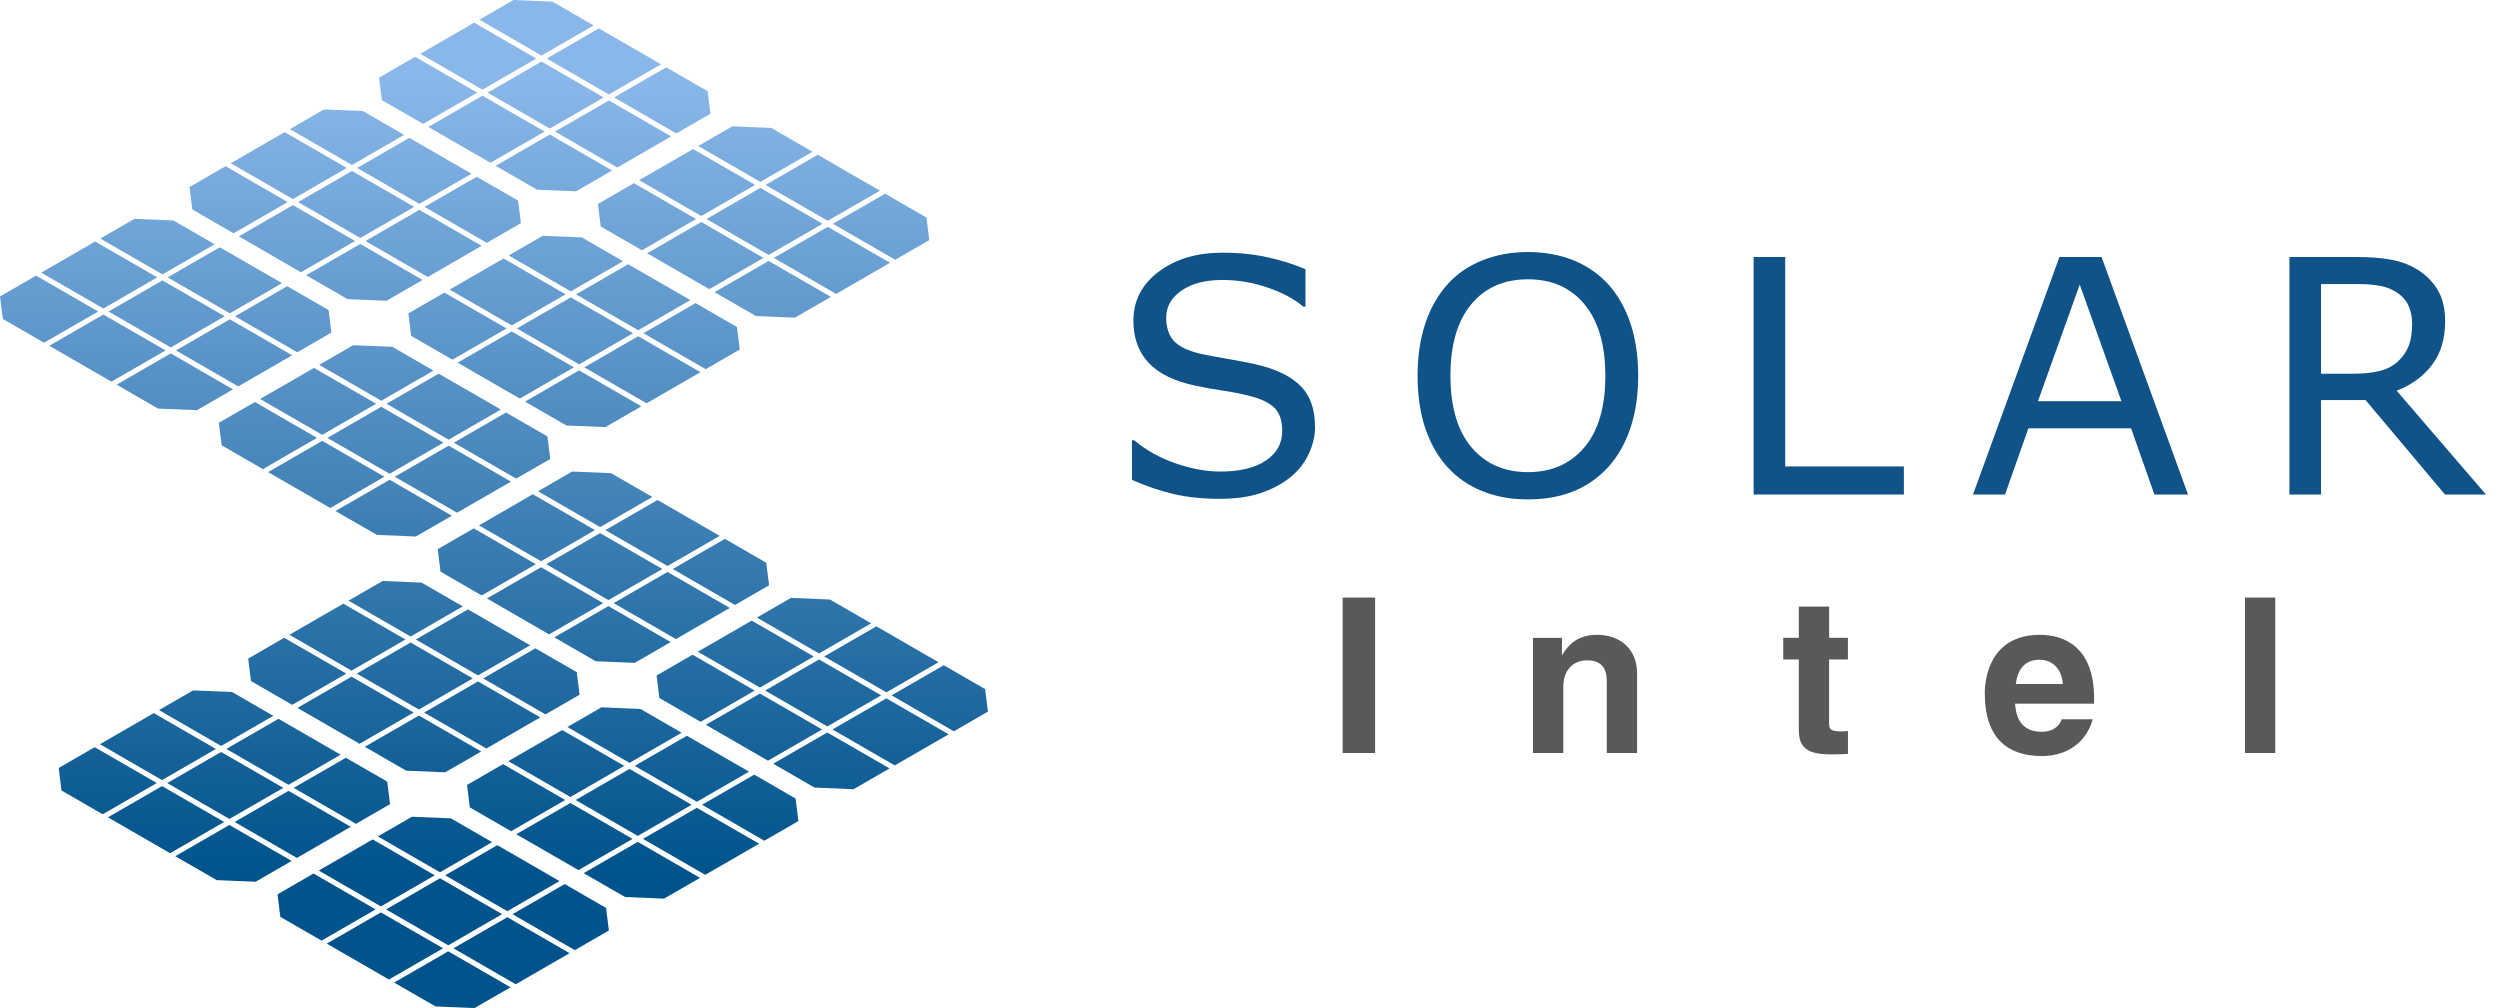 <svg xmlns="http://www.w3.org/2000/svg" width="124" height="50" viewBox="0 0 124 50" fill="none"><path d="M26.858 2.755L29.447 1.261L27.4 0.081L25.468 0L23.777 0.977L26.858 2.755Z" fill="url(#paint0_linear_4001_808)"></path><path d="M20.588 2.818L18.801 3.85L18.94 4.965L20.985 6.145L23.669 4.596L20.588 2.818Z" fill="url(#paint1_linear_4001_808)"></path><path d="M23.928 4.448L26.599 2.904L23.518 1.125L20.847 2.669L23.928 4.448Z" fill="url(#paint2_linear_4001_808)"></path><path d="M27.27 6.376L29.942 4.834L26.858 3.054L24.186 4.596L27.27 6.376Z" fill="url(#paint3_linear_4001_808)"></path><path d="M30.2 4.685L32.788 3.189L29.704 1.409L27.117 2.903L30.2 4.685Z" fill="url(#paint4_linear_4001_808)"></path><path d="M23.928 4.746L21.245 6.295L24.327 8.075L27.011 6.526L23.928 4.746Z" fill="url(#paint5_linear_4001_808)"></path><path d="M33.546 6.617L35.237 5.64L35.099 4.524L33.045 3.34L30.459 4.833L33.546 6.617Z" fill="url(#paint6_linear_4001_808)"></path><path d="M30.616 8.309L33.289 6.765L30.2 4.984L27.527 6.526L30.616 8.309Z" fill="url(#paint7_linear_4001_808)"></path><path d="M27.269 6.674L24.586 8.223L26.638 9.409L28.572 9.49L30.357 8.457L27.269 6.674Z" fill="url(#paint8_linear_4001_808)"></path><path d="M37.712 9.021L40.301 7.527L38.256 6.346L36.322 6.266L34.632 7.243L37.712 9.021Z" fill="url(#paint9_linear_4001_808)"></path><path d="M31.443 9.085L29.657 10.116L29.795 11.232L31.84 12.413L34.523 10.864L31.443 9.085Z" fill="url(#paint10_linear_4001_808)"></path><path d="M34.783 10.714L37.456 9.172L34.375 7.394L31.702 8.936L34.783 10.714Z" fill="url(#paint11_linear_4001_808)"></path><path d="M38.124 12.644L40.797 11.1L37.713 9.32L35.04 10.864L38.124 12.644Z" fill="url(#paint12_linear_4001_808)"></path><path d="M41.054 10.951L43.643 9.458L40.559 7.677L37.972 9.171L41.054 10.951Z" fill="url(#paint13_linear_4001_808)"></path><path d="M34.783 11.013L32.099 12.562L35.181 14.342L37.865 12.793L34.783 11.013Z" fill="url(#paint14_linear_4001_808)"></path><path d="M44.403 12.884L46.093 11.909L45.954 10.793L43.902 9.607L41.313 11.101L44.403 12.884Z" fill="url(#paint15_linear_4001_808)"></path><path d="M41.471 14.577L44.143 13.035L41.054 11.251L38.383 12.793L41.471 14.577Z" fill="url(#paint16_linear_4001_808)"></path><path d="M38.124 12.943L35.44 14.492L37.494 15.676L39.426 15.757L41.212 14.726L38.124 12.943Z" fill="url(#paint17_linear_4001_808)"></path><path d="M28.312 14.45L30.901 12.956L28.856 11.775L26.922 11.695L25.231 12.671L28.312 14.45Z" fill="url(#paint18_linear_4001_808)"></path><path d="M22.042 14.513L20.255 15.543L20.394 16.66L22.439 17.84L25.123 16.291L22.042 14.513Z" fill="url(#paint19_linear_4001_808)"></path><path d="M25.382 16.141L28.055 14.599L24.974 12.821L22.301 14.363L25.382 16.141Z" fill="url(#paint20_linear_4001_808)"></path><path d="M28.723 18.072L31.396 16.528L28.312 14.748L25.639 16.292L28.723 18.072Z" fill="url(#paint21_linear_4001_808)"></path><path d="M31.653 16.379L34.242 14.885L31.158 13.105L28.571 14.599L31.653 16.379Z" fill="url(#paint22_linear_4001_808)"></path><path d="M25.382 16.44L22.698 17.989L25.781 19.769L28.464 18.22L25.382 16.44Z" fill="url(#paint23_linear_4001_808)"></path><path d="M35 18.311L36.693 17.336L36.553 16.22L34.499 15.034L31.913 16.527L35 18.311Z" fill="url(#paint24_linear_4001_808)"></path><path d="M32.07 20.003L34.743 18.461L31.653 16.677L28.982 18.22L32.07 20.003Z" fill="url(#paint25_linear_4001_808)"></path><path d="M28.724 18.37L26.04 19.919L28.094 21.104L30.026 21.184L31.811 20.154L28.724 18.37Z" fill="url(#paint26_linear_4001_808)"></path><path d="M18.912 19.876L21.5 18.382L19.456 17.201L17.522 17.121L15.831 18.097L18.912 19.876Z" fill="url(#paint27_linear_4001_808)"></path><path d="M12.642 19.94L10.854 20.971L10.994 22.087L13.039 23.268L15.722 21.718L12.642 19.94Z" fill="url(#paint28_linear_4001_808)"></path><path d="M15.982 21.568L18.654 20.026L15.574 18.248L12.901 19.79L15.982 21.568Z" fill="url(#paint29_linear_4001_808)"></path><path d="M19.323 23.499L21.996 21.955L18.912 20.175L16.239 21.719L19.323 23.499Z" fill="url(#paint30_linear_4001_808)"></path><path d="M22.253 21.807L24.842 20.313L21.758 18.533L19.171 20.027L22.253 21.807Z" fill="url(#paint31_linear_4001_808)"></path><path d="M15.982 21.867L13.298 23.416L16.381 25.196L19.064 23.647L15.982 21.867Z" fill="url(#paint32_linear_4001_808)"></path><path d="M25.6 23.739L27.292 22.764L27.153 21.647L25.099 20.461L22.512 21.955L25.6 23.739Z" fill="url(#paint33_linear_4001_808)"></path><path d="M22.67 25.43L25.343 23.888L22.253 22.105L19.582 23.647L22.67 25.43Z" fill="url(#paint34_linear_4001_808)"></path><path d="M19.323 23.797L16.64 25.346L18.693 26.53L20.625 26.611L22.411 25.58L19.323 23.797Z" fill="url(#paint35_linear_4001_808)"></path><path d="M17.458 8.183L20.046 6.689L18 5.508L16.067 5.428L14.377 6.405L17.458 8.183Z" fill="url(#paint36_linear_4001_808)"></path><path d="M11.188 8.245L9.4 9.277L9.54 10.391L11.585 11.572L14.268 10.023L11.188 8.245Z" fill="url(#paint37_linear_4001_808)"></path><path d="M14.527 9.875L17.198 8.331L14.118 6.553L11.447 8.097L14.527 9.875Z" fill="url(#paint38_linear_4001_808)"></path><path d="M17.869 11.803L20.542 10.261L17.457 8.481L14.785 10.023L17.869 11.803Z" fill="url(#paint39_linear_4001_808)"></path><path d="M20.799 10.111L23.387 8.617L20.303 6.837L17.716 8.331L20.799 10.111Z" fill="url(#paint40_linear_4001_808)"></path><path d="M14.527 10.174L11.844 11.723L14.926 13.503L17.61 11.954L14.527 10.174Z" fill="url(#paint41_linear_4001_808)"></path><path d="M24.146 12.044L25.837 11.068L25.699 9.951L23.645 8.767L21.058 10.261L24.146 12.044Z" fill="url(#paint42_linear_4001_808)"></path><path d="M21.216 13.737L23.889 12.193L20.799 10.41L18.127 11.954L21.216 13.737Z" fill="url(#paint43_linear_4001_808)"></path><path d="M17.869 12.102L15.185 13.651L17.238 14.837L19.171 14.918L20.957 13.886L17.869 12.102Z" fill="url(#paint44_linear_4001_808)"></path><path d="M8.057 13.61L10.646 12.116L8.599 10.935L6.667 10.855L4.977 11.832L8.057 13.61Z" fill="url(#paint45_linear_4001_808)"></path><path d="M1.787 13.672L0 14.704L0.14 15.819L2.184 16.999L4.868 15.45L1.787 13.672Z" fill="url(#paint46_linear_4001_808)"></path><path d="M5.127 15.302L7.798 13.758L4.717 11.98L2.046 13.524L5.127 15.302Z" fill="url(#paint47_linear_4001_808)"></path><path d="M8.468 17.231L11.141 15.689L8.057 13.909L5.384 15.451L8.468 17.231Z" fill="url(#paint48_linear_4001_808)"></path><path d="M11.399 15.539L13.988 14.045L10.903 12.265L8.316 13.758L11.399 15.539Z" fill="url(#paint49_linear_4001_808)"></path><path d="M5.127 15.601L2.444 17.15L5.526 18.93L8.21 17.381L5.127 15.601Z" fill="url(#paint50_linear_4001_808)"></path><path d="M14.745 17.473L16.436 16.496L16.298 15.38L14.245 14.195L11.658 15.689L14.745 17.473Z" fill="url(#paint51_linear_4001_808)"></path><path d="M11.816 19.165L14.488 17.621L11.399 15.838L8.726 17.381L11.816 19.165Z" fill="url(#paint52_linear_4001_808)"></path><path d="M8.469 17.529L5.785 19.079L7.837 20.265L9.771 20.345L11.556 19.313L8.469 17.529Z" fill="url(#paint53_linear_4001_808)"></path><path d="M40.623 32.41L43.21 30.917L41.165 29.736L39.233 29.655L37.541 30.632L40.623 32.41Z" fill="url(#paint54_linear_4001_808)"></path><path d="M34.351 32.473L32.566 33.505L32.704 34.621L34.75 35.802L37.432 34.253L34.351 32.473Z" fill="url(#paint55_linear_4001_808)"></path><path d="M37.691 34.103L40.364 32.561L37.284 30.782L34.611 32.325L37.691 34.103Z" fill="url(#paint56_linear_4001_808)"></path><path d="M41.033 36.032L43.705 34.489L40.623 32.709L37.95 34.252L41.033 36.032Z" fill="url(#paint57_linear_4001_808)"></path><path d="M43.965 34.34L46.551 32.846L43.469 31.066L40.88 32.56L43.965 34.34Z" fill="url(#paint58_linear_4001_808)"></path><path d="M37.691 34.401L35.008 35.95L38.092 37.73L40.776 36.181L37.691 34.401Z" fill="url(#paint59_linear_4001_808)"></path><path d="M47.311 36.272L49.002 35.295L48.862 34.181L46.81 32.995L44.222 34.489L47.311 36.272Z" fill="url(#paint60_linear_4001_808)"></path><path d="M44.379 37.964L47.052 36.422L43.964 34.638L41.291 36.181L44.379 37.964Z" fill="url(#paint61_linear_4001_808)"></path><path d="M41.033 36.331L38.349 37.88L40.403 39.064L42.335 39.145L44.122 38.114L41.033 36.331Z" fill="url(#paint62_linear_4001_808)"></path><path d="M29.766 26.144L32.355 24.65L30.31 23.469L28.376 23.389L26.686 24.366L29.766 26.144Z" fill="url(#paint63_linear_4001_808)"></path><path d="M23.496 26.206L21.711 27.238L21.849 28.353L23.893 29.534L26.577 27.985L23.496 26.206Z" fill="url(#paint64_linear_4001_808)"></path><path d="M26.837 27.836L29.509 26.292L26.429 24.514L23.756 26.058L26.837 27.836Z" fill="url(#paint65_linear_4001_808)"></path><path d="M30.178 29.765L32.85 28.223L29.766 26.443L27.095 27.985L30.178 29.765Z" fill="url(#paint66_linear_4001_808)"></path><path d="M33.11 28.073L35.697 26.579L32.614 24.799L30.025 26.293L33.11 28.073Z" fill="url(#paint67_linear_4001_808)"></path><path d="M26.836 28.135L24.153 29.684L27.235 31.464L29.919 29.915L26.836 28.135Z" fill="url(#paint68_linear_4001_808)"></path><path d="M36.456 30.006L38.147 29.029L38.007 27.913L35.955 26.728L33.367 28.222L36.456 30.006Z" fill="url(#paint69_linear_4001_808)"></path><path d="M33.524 31.698L36.197 30.154L33.109 28.37L30.436 29.914L33.524 31.698Z" fill="url(#paint70_linear_4001_808)"></path><path d="M30.178 30.063L27.494 31.612L29.548 32.798L31.48 32.879L33.267 31.846L30.178 30.063Z" fill="url(#paint71_linear_4001_808)"></path><path d="M31.223 37.838L33.809 36.344L31.765 35.163L29.832 35.083L28.14 36.06L31.223 37.838Z" fill="url(#paint72_linear_4001_808)"></path><path d="M24.951 37.9L23.166 38.932L23.303 40.048L25.35 41.229L28.032 39.68L24.951 37.9Z" fill="url(#paint73_linear_4001_808)"></path><path d="M28.291 39.531L30.964 37.988L27.883 36.21L25.21 37.752L28.291 39.531Z" fill="url(#paint74_linear_4001_808)"></path><path d="M31.632 41.461L34.305 39.917L31.223 38.137L28.55 39.681L31.632 41.461Z" fill="url(#paint75_linear_4001_808)"></path><path d="M34.564 39.768L37.151 38.274L34.069 36.494L31.48 37.988L34.564 39.768Z" fill="url(#paint76_linear_4001_808)"></path><path d="M28.291 39.829L25.607 41.378L28.692 43.158L31.375 41.609L28.291 39.829Z" fill="url(#paint77_linear_4001_808)"></path><path d="M37.911 41.7L39.602 40.723L39.462 39.608L37.41 38.422L34.821 39.916L37.911 41.7Z" fill="url(#paint78_linear_4001_808)"></path><path d="M34.979 43.392L37.652 41.849L34.564 40.066L31.892 41.608L34.979 43.392Z" fill="url(#paint79_linear_4001_808)"></path><path d="M31.632 41.758L28.949 43.308L31.003 44.492L32.935 44.572L34.722 43.542L31.632 41.758Z" fill="url(#paint80_linear_4001_808)"></path><path d="M20.366 31.571L22.954 30.077L20.91 28.897L18.976 28.816L17.285 29.793L20.366 31.571Z" fill="url(#paint81_linear_4001_808)"></path><path d="M14.096 31.633L12.31 32.666L12.448 33.78L14.493 34.961L17.177 33.411L14.096 31.633Z" fill="url(#paint82_linear_4001_808)"></path><path d="M17.436 33.263L20.109 31.719L17.028 29.941L14.355 31.485L17.436 33.263Z" fill="url(#paint83_linear_4001_808)"></path><path d="M20.777 35.191L23.45 33.649L20.366 31.869L17.695 33.411L20.777 35.191Z" fill="url(#paint84_linear_4001_808)"></path><path d="M23.709 33.499L26.296 32.006L23.212 30.226L20.625 31.719L23.709 33.499Z" fill="url(#paint85_linear_4001_808)"></path><path d="M17.436 33.562L14.752 35.111L17.835 36.891L20.518 35.342L17.436 33.562Z" fill="url(#paint86_linear_4001_808)"></path><path d="M27.056 35.433L28.747 34.456L28.607 33.34L26.555 32.156L23.966 33.65L27.056 35.433Z" fill="url(#paint87_linear_4001_808)"></path><path d="M24.124 37.126L26.797 35.582L23.709 33.798L21.037 35.342L24.124 37.126Z" fill="url(#paint88_linear_4001_808)"></path><path d="M20.777 35.491L18.094 37.04L20.148 38.226L22.08 38.307L23.867 37.274L20.777 35.491Z" fill="url(#paint89_linear_4001_808)"></path><path d="M21.822 43.264L24.409 41.771L22.364 40.59L20.432 40.51L18.74 41.486L21.822 43.264Z" fill="url(#paint90_linear_4001_808)"></path><path d="M15.55 43.327L13.765 44.359L13.903 45.476L15.95 46.656L18.631 45.107L15.55 43.327Z" fill="url(#paint91_linear_4001_808)"></path><path d="M18.891 44.957L21.563 43.415L18.483 41.635L15.81 43.179L18.891 44.957Z" fill="url(#paint92_linear_4001_808)"></path><path d="M22.232 46.887L24.905 45.343L21.823 43.563L19.15 45.107L22.232 46.887Z" fill="url(#paint93_linear_4001_808)"></path><path d="M25.164 45.195L27.751 43.701L24.668 41.921L22.08 43.415L25.164 45.195Z" fill="url(#paint94_linear_4001_808)"></path><path d="M18.89 45.255L16.207 46.804L19.291 48.584L21.975 47.035L18.89 45.255Z" fill="url(#paint95_linear_4001_808)"></path><path d="M28.511 47.128L30.201 46.151L30.061 45.036L28.01 43.85L25.421 45.344L28.511 47.128Z" fill="url(#paint96_linear_4001_808)"></path><path d="M25.579 48.82L28.252 47.278L25.164 45.494L22.491 47.036L25.579 48.82Z" fill="url(#paint97_linear_4001_808)"></path><path d="M22.232 47.186L19.548 48.735L21.602 49.92L23.534 50L25.321 48.97L22.232 47.186Z" fill="url(#paint98_linear_4001_808)"></path><path d="M10.966 36.999L13.555 35.505L11.51 34.324L9.576 34.244L7.885 35.22L10.966 36.999Z" fill="url(#paint99_linear_4001_808)"></path><path d="M4.696 37.06L2.911 38.093L3.048 39.207L5.093 40.388L7.777 38.839L4.696 37.06Z" fill="url(#paint100_linear_4001_808)"></path><path d="M8.036 38.692L10.709 37.148L7.628 35.37L4.956 36.912L8.036 38.692Z" fill="url(#paint101_linear_4001_808)"></path><path d="M11.378 40.62L14.051 39.078L10.966 37.298L8.295 38.84L11.378 40.62Z" fill="url(#paint102_linear_4001_808)"></path><path d="M14.309 38.927L16.896 37.433L13.812 35.653L11.225 37.147L14.309 38.927Z" fill="url(#paint103_linear_4001_808)"></path><path d="M8.036 38.99L5.353 40.539L8.435 42.319L11.118 40.77L8.036 38.99Z" fill="url(#paint104_linear_4001_808)"></path><path d="M17.656 40.861L19.347 39.885L19.207 38.768L17.155 37.584L14.566 39.078L17.656 40.861Z" fill="url(#paint105_linear_4001_808)"></path><path d="M14.725 42.553L17.397 41.009L14.309 39.226L11.637 40.77L14.725 42.553Z" fill="url(#paint106_linear_4001_808)"></path><path d="M11.377 40.918L8.694 42.468L10.748 43.654L12.68 43.734L14.467 42.702L11.377 40.918Z" fill="url(#paint107_linear_4001_808)"></path><path d="M65.227 21.165C65.227 21.625 65.121 22.077 64.907 22.526C64.694 22.976 64.395 23.355 64.009 23.666C63.586 24.004 63.095 24.267 62.533 24.456C61.971 24.645 61.294 24.742 60.504 24.742C59.655 24.742 58.89 24.662 58.214 24.505C57.536 24.347 56.846 24.112 56.145 23.8V21.838H56.256C56.851 22.334 57.541 22.717 58.32 22.986C59.101 23.254 59.834 23.389 60.52 23.389C61.49 23.389 62.246 23.206 62.787 22.843C63.327 22.48 63.597 21.994 63.597 21.387C63.597 20.865 63.47 20.48 63.215 20.232C62.959 19.983 62.569 19.791 62.047 19.655C61.651 19.549 61.223 19.462 60.762 19.393C60.301 19.325 59.812 19.237 59.295 19.133C58.25 18.91 57.476 18.532 56.972 17.997C56.468 17.461 56.216 16.763 56.216 15.904C56.216 14.918 56.632 14.109 57.466 13.479C58.3 12.848 59.358 12.533 60.639 12.533C61.467 12.533 62.228 12.613 62.918 12.771C63.609 12.928 64.221 13.124 64.753 13.356V15.208H64.642C64.194 14.828 63.604 14.513 62.873 14.263C62.142 14.012 61.394 13.886 60.63 13.886C59.791 13.886 59.117 14.06 58.608 14.409C58.099 14.757 57.844 15.205 57.844 15.753C57.844 16.244 57.97 16.629 58.224 16.909C58.477 17.189 58.922 17.401 59.56 17.551C59.898 17.624 60.377 17.715 60.999 17.819C61.621 17.925 62.148 18.033 62.581 18.144C63.456 18.376 64.116 18.728 64.559 19.197C65.002 19.666 65.224 20.323 65.224 21.167L65.227 21.165Z" fill="#105388"></path><path d="M79.767 14.1C80.246 14.627 80.614 15.274 80.871 16.038C81.126 16.803 81.254 17.672 81.254 18.641C81.254 19.611 81.123 20.48 80.863 21.248C80.602 22.015 80.236 22.655 79.767 23.166C79.281 23.698 78.707 24.1 78.046 24.368C77.384 24.637 76.628 24.771 75.779 24.771C74.93 24.771 74.197 24.634 73.521 24.36C72.843 24.086 72.267 23.689 71.791 23.166C71.317 22.644 70.951 22.004 70.695 21.243C70.44 20.482 70.312 19.616 70.312 18.64C70.312 17.663 70.439 16.819 70.692 16.056C70.946 15.294 71.314 14.642 71.8 14.098C72.264 13.581 72.841 13.186 73.529 12.911C74.217 12.638 74.968 12.5 75.781 12.5C76.593 12.5 77.382 12.638 78.056 12.916C78.729 13.193 79.299 13.588 79.768 14.098L79.767 14.1ZM79.624 18.64C79.624 17.111 79.281 15.931 78.596 15.1C77.91 14.269 76.975 13.853 75.787 13.853C74.6 13.853 73.65 14.269 72.967 15.1C72.284 15.931 71.942 17.111 71.942 18.64C71.942 20.169 72.291 21.369 72.987 22.188C73.683 23.009 74.617 23.418 75.787 23.418C76.958 23.418 77.89 23.009 78.585 22.188C79.278 21.367 79.626 20.185 79.626 18.64H79.624Z" fill="#105388"></path><path d="M94.432 24.528H86.98V12.747H88.546V23.135H94.432V24.528Z" fill="#105388"></path><path d="M108.528 24.528H106.858L105.702 21.245H100.607L99.451 24.528H97.861L102.149 12.747H104.238L108.526 24.528H108.528ZM105.221 19.898L103.155 14.115L101.083 19.898H105.221Z" fill="#105388"></path><path d="M123.304 24.528H121.271L117.332 19.844H115.123V24.528H113.556V12.747H116.856C117.567 12.747 118.161 12.794 118.636 12.887C119.111 12.979 119.538 13.144 119.918 13.381C120.346 13.649 120.679 13.989 120.92 14.397C121.16 14.805 121.279 15.324 121.279 15.952C121.279 16.801 121.065 17.512 120.638 18.085C120.21 18.657 119.623 19.088 118.874 19.378L123.304 24.528ZM119.641 16.062C119.641 15.723 119.582 15.425 119.464 15.163C119.344 14.901 119.149 14.682 118.874 14.502C118.646 14.349 118.378 14.241 118.066 14.181C117.754 14.12 117.388 14.09 116.967 14.09H115.123V18.537H116.705C117.201 18.537 117.633 18.494 118.003 18.406C118.373 18.32 118.686 18.157 118.945 17.92C119.182 17.698 119.358 17.445 119.47 17.158C119.583 16.871 119.641 16.505 119.641 16.062Z" fill="#105388"></path><path d="M68.205 37.349H66.595V29.639H68.205V37.349Z" fill="#58595B"></path><path d="M81.2 37.349H79.696V33.88C79.696 33.461 79.674 32.753 78.719 32.753C78.054 32.753 77.539 33.204 77.539 34.074V37.349H76.035V31.637H77.474V32.474H77.496C77.7 32.131 78.129 31.486 79.213 31.486C80.298 31.486 81.2 32.141 81.2 33.398V37.349Z" fill="#58595B"></path><path d="M90.723 31.636H91.657V32.711H90.723V35.815C90.723 36.148 90.735 36.278 91.347 36.278C91.443 36.278 91.551 36.266 91.659 36.256V37.394C91.421 37.405 91.186 37.415 90.951 37.415H90.756C89.456 37.415 89.221 36.921 89.221 36.18V32.711H88.448V31.636H89.221V30.089H90.725V31.636H90.723Z" fill="#58595B"></path><path d="M103.802 35.674C103.404 37.049 102.267 37.5 101.29 37.5C99.68 37.5 98.445 36.727 98.445 34.376C98.445 33.689 98.68 31.487 101.183 31.487C102.31 31.487 103.867 32.025 103.867 34.635V34.903H99.947C99.99 35.333 100.076 36.299 101.289 36.299C101.708 36.299 102.138 36.086 102.255 35.676H103.802V35.674ZM102.32 33.925C102.234 33.001 101.643 32.723 101.159 32.723C100.451 32.723 100.075 33.174 99.989 33.925H102.318H102.32Z" fill="#58595B"></path><path d="M112.854 37.349H111.35V29.639H112.854V37.349Z" fill="#58595B"></path><defs><linearGradient id="paint0_linear_4001_808" x1="26.611" y1="3.882" x2="26.611" y2="43.32" gradientUnits="userSpaceOnUse"><stop stop-color="#8AB7E9"></stop><stop offset="1" stop-color="#00538B"></stop></linearGradient><linearGradient id="paint1_linear_4001_808" x1="21.236" y1="3.882" x2="21.236" y2="43.32" gradientUnits="userSpaceOnUse"><stop stop-color="#8AB7E9"></stop><stop offset="1" stop-color="#00538B"></stop></linearGradient><linearGradient id="paint2_linear_4001_808" x1="23.724" y1="3.882" x2="23.724" y2="43.32" gradientUnits="userSpaceOnUse"><stop stop-color="#8AB7E9"></stop><stop offset="1" stop-color="#00538B"></stop></linearGradient><linearGradient id="paint3_linear_4001_808" x1="27.064" y1="3.882" x2="27.064" y2="43.321" gradientUnits="userSpaceOnUse"><stop stop-color="#8AB7E9"></stop><stop offset="1" stop-color="#00538B"></stop></linearGradient><linearGradient id="paint4_linear_4001_808" x1="29.953" y1="3.882" x2="29.953" y2="43.32" gradientUnits="userSpaceOnUse"><stop stop-color="#8AB7E9"></stop><stop offset="1" stop-color="#00538B"></stop></linearGradient><linearGradient id="paint5_linear_4001_808" x1="24.127" y1="3.882" x2="24.127" y2="43.32" gradientUnits="userSpaceOnUse"><stop stop-color="#8AB7E9"></stop><stop offset="1" stop-color="#00538B"></stop></linearGradient><linearGradient id="paint6_linear_4001_808" x1="32.849" y1="3.882" x2="32.849" y2="43.32" gradientUnits="userSpaceOnUse"><stop stop-color="#8AB7E9"></stop><stop offset="1" stop-color="#00538B"></stop></linearGradient><linearGradient id="paint7_linear_4001_808" x1="30.409" y1="3.882" x2="30.409" y2="43.32" gradientUnits="userSpaceOnUse"><stop stop-color="#8AB7E9"></stop><stop offset="1" stop-color="#00538B"></stop></linearGradient><linearGradient id="paint8_linear_4001_808" x1="27.472" y1="3.881" x2="27.472" y2="43.319" gradientUnits="userSpaceOnUse"><stop stop-color="#8AB7E9"></stop><stop offset="1" stop-color="#00538B"></stop></linearGradient><linearGradient id="paint9_linear_4001_808" x1="37.466" y1="3.881" x2="37.466" y2="43.319" gradientUnits="userSpaceOnUse"><stop stop-color="#8AB7E9"></stop><stop offset="1" stop-color="#00538B"></stop></linearGradient><linearGradient id="paint10_linear_4001_808" x1="32.09" y1="3.881" x2="32.09" y2="43.319" gradientUnits="userSpaceOnUse"><stop stop-color="#8AB7E9"></stop><stop offset="1" stop-color="#00538B"></stop></linearGradient><linearGradient id="paint11_linear_4001_808" x1="34.579" y1="3.882" x2="34.579" y2="43.32" gradientUnits="userSpaceOnUse"><stop stop-color="#8AB7E9"></stop><stop offset="1" stop-color="#00538B"></stop></linearGradient><linearGradient id="paint12_linear_4001_808" x1="37.919" y1="3.881" x2="37.919" y2="43.319" gradientUnits="userSpaceOnUse"><stop stop-color="#8AB7E9"></stop><stop offset="1" stop-color="#00538B"></stop></linearGradient><linearGradient id="paint13_linear_4001_808" x1="40.807" y1="3.881" x2="40.807" y2="43.319" gradientUnits="userSpaceOnUse"><stop stop-color="#8AB7E9"></stop><stop offset="1" stop-color="#00538B"></stop></linearGradient><linearGradient id="paint14_linear_4001_808" x1="34.983" y1="3.882" x2="34.983" y2="43.32" gradientUnits="userSpaceOnUse"><stop stop-color="#8AB7E9"></stop><stop offset="1" stop-color="#00538B"></stop></linearGradient><linearGradient id="paint15_linear_4001_808" x1="43.703" y1="3.882" x2="43.703" y2="43.32" gradientUnits="userSpaceOnUse"><stop stop-color="#8AB7E9"></stop><stop offset="1" stop-color="#00538B"></stop></linearGradient><linearGradient id="paint16_linear_4001_808" x1="41.263" y1="3.882" x2="41.263" y2="43.32" gradientUnits="userSpaceOnUse"><stop stop-color="#8AB7E9"></stop><stop offset="1" stop-color="#00538B"></stop></linearGradient><linearGradient id="paint17_linear_4001_808" x1="38.326" y1="3.881" x2="38.326" y2="43.319" gradientUnits="userSpaceOnUse"><stop stop-color="#8AB7E9"></stop><stop offset="1" stop-color="#00538B"></stop></linearGradient><linearGradient id="paint18_linear_4001_808" x1="28.065" y1="3.882" x2="28.065" y2="43.32" gradientUnits="userSpaceOnUse"><stop stop-color="#8AB7E9"></stop><stop offset="1" stop-color="#00538B"></stop></linearGradient><linearGradient id="paint19_linear_4001_808" x1="22.69" y1="3.881" x2="22.69" y2="43.319" gradientUnits="userSpaceOnUse"><stop stop-color="#8AB7E9"></stop><stop offset="1" stop-color="#00538B"></stop></linearGradient><linearGradient id="paint20_linear_4001_808" x1="25.178" y1="3.882" x2="25.178" y2="43.32" gradientUnits="userSpaceOnUse"><stop stop-color="#8AB7E9"></stop><stop offset="1" stop-color="#00538B"></stop></linearGradient><linearGradient id="paint21_linear_4001_808" x1="28.518" y1="3.882" x2="28.518" y2="43.32" gradientUnits="userSpaceOnUse"><stop stop-color="#8AB7E9"></stop><stop offset="1" stop-color="#00538B"></stop></linearGradient><linearGradient id="paint22_linear_4001_808" x1="31.406" y1="3.881" x2="31.406" y2="43.319" gradientUnits="userSpaceOnUse"><stop stop-color="#8AB7E9"></stop><stop offset="1" stop-color="#00538B"></stop></linearGradient><linearGradient id="paint23_linear_4001_808" x1="25.582" y1="3.881" x2="25.582" y2="43.319" gradientUnits="userSpaceOnUse"><stop stop-color="#8AB7E9"></stop><stop offset="1" stop-color="#00538B"></stop></linearGradient><linearGradient id="paint24_linear_4001_808" x1="34.303" y1="3.881" x2="34.303" y2="43.319" gradientUnits="userSpaceOnUse"><stop stop-color="#8AB7E9"></stop><stop offset="1" stop-color="#00538B"></stop></linearGradient><linearGradient id="paint25_linear_4001_808" x1="31.863" y1="3.881" x2="31.863" y2="43.319" gradientUnits="userSpaceOnUse"><stop stop-color="#8AB7E9"></stop><stop offset="1" stop-color="#00538B"></stop></linearGradient><linearGradient id="paint26_linear_4001_808" x1="28.926" y1="3.881" x2="28.926" y2="43.319" gradientUnits="userSpaceOnUse"><stop stop-color="#8AB7E9"></stop><stop offset="1" stop-color="#00538B"></stop></linearGradient><linearGradient id="paint27_linear_4001_808" x1="18.665" y1="3.88" x2="18.665" y2="43.318" gradientUnits="userSpaceOnUse"><stop stop-color="#8AB7E9"></stop><stop offset="1" stop-color="#00538B"></stop></linearGradient><linearGradient id="paint28_linear_4001_808" x1="13.289" y1="3.881" x2="13.289" y2="43.319" gradientUnits="userSpaceOnUse"><stop stop-color="#8AB7E9"></stop><stop offset="1" stop-color="#00538B"></stop></linearGradient><linearGradient id="paint29_linear_4001_808" x1="15.778" y1="3.881" x2="15.778" y2="43.319" gradientUnits="userSpaceOnUse"><stop stop-color="#8AB7E9"></stop><stop offset="1" stop-color="#00538B"></stop></linearGradient><linearGradient id="paint30_linear_4001_808" x1="19.117" y1="3.881" x2="19.117" y2="43.319" gradientUnits="userSpaceOnUse"><stop stop-color="#8AB7E9"></stop><stop offset="1" stop-color="#00538B"></stop></linearGradient><linearGradient id="paint31_linear_4001_808" x1="22.006" y1="3.881" x2="22.006" y2="43.319" gradientUnits="userSpaceOnUse"><stop stop-color="#8AB7E9"></stop><stop offset="1" stop-color="#00538B"></stop></linearGradient><linearGradient id="paint32_linear_4001_808" x1="16.182" y1="3.88" x2="16.182" y2="43.318" gradientUnits="userSpaceOnUse"><stop stop-color="#8AB7E9"></stop><stop offset="1" stop-color="#00538B"></stop></linearGradient><linearGradient id="paint33_linear_4001_808" x1="24.902" y1="3.881" x2="24.902" y2="43.319" gradientUnits="userSpaceOnUse"><stop stop-color="#8AB7E9"></stop><stop offset="1" stop-color="#00538B"></stop></linearGradient><linearGradient id="paint34_linear_4001_808" x1="22.463" y1="3.88" x2="22.463" y2="43.318" gradientUnits="userSpaceOnUse"><stop stop-color="#8AB7E9"></stop><stop offset="1" stop-color="#00538B"></stop></linearGradient><linearGradient id="paint35_linear_4001_808" x1="19.525" y1="3.88" x2="19.525" y2="43.318" gradientUnits="userSpaceOnUse"><stop stop-color="#8AB7E9"></stop><stop offset="1" stop-color="#00538B"></stop></linearGradient><linearGradient id="paint36_linear_4001_808" x1="17.211" y1="3.882" x2="17.211" y2="43.32" gradientUnits="userSpaceOnUse"><stop stop-color="#8AB7E9"></stop><stop offset="1" stop-color="#00538B"></stop></linearGradient><linearGradient id="paint37_linear_4001_808" x1="11.835" y1="3.881" x2="11.835" y2="43.319" gradientUnits="userSpaceOnUse"><stop stop-color="#8AB7E9"></stop><stop offset="1" stop-color="#00538B"></stop></linearGradient><linearGradient id="paint38_linear_4001_808" x1="14.323" y1="3.882" x2="14.323" y2="43.32" gradientUnits="userSpaceOnUse"><stop stop-color="#8AB7E9"></stop><stop offset="1" stop-color="#00538B"></stop></linearGradient><linearGradient id="paint39_linear_4001_808" x1="17.663" y1="3.881" x2="17.663" y2="43.319" gradientUnits="userSpaceOnUse"><stop stop-color="#8AB7E9"></stop><stop offset="1" stop-color="#00538B"></stop></linearGradient><linearGradient id="paint40_linear_4001_808" x1="20.552" y1="3.882" x2="20.552" y2="43.32" gradientUnits="userSpaceOnUse"><stop stop-color="#8AB7E9"></stop><stop offset="1" stop-color="#00538B"></stop></linearGradient><linearGradient id="paint41_linear_4001_808" x1="14.726" y1="3.882" x2="14.726" y2="43.32" gradientUnits="userSpaceOnUse"><stop stop-color="#8AB7E9"></stop><stop offset="1" stop-color="#00538B"></stop></linearGradient><linearGradient id="paint42_linear_4001_808" x1="23.448" y1="3.881" x2="23.448" y2="43.319" gradientUnits="userSpaceOnUse"><stop stop-color="#8AB7E9"></stop><stop offset="1" stop-color="#00538B"></stop></linearGradient><linearGradient id="paint43_linear_4001_808" x1="21.009" y1="3.882" x2="21.009" y2="43.32" gradientUnits="userSpaceOnUse"><stop stop-color="#8AB7E9"></stop><stop offset="1" stop-color="#00538B"></stop></linearGradient><linearGradient id="paint44_linear_4001_808" x1="18.071" y1="3.882" x2="18.071" y2="43.32" gradientUnits="userSpaceOnUse"><stop stop-color="#8AB7E9"></stop><stop offset="1" stop-color="#00538B"></stop></linearGradient><linearGradient id="paint45_linear_4001_808" x1="7.81" y1="3.882" x2="7.81" y2="43.32" gradientUnits="userSpaceOnUse"><stop stop-color="#8AB7E9"></stop><stop offset="1" stop-color="#00538B"></stop></linearGradient><linearGradient id="paint46_linear_4001_808" x1="2.435" y1="3.881" x2="2.435" y2="43.319" gradientUnits="userSpaceOnUse"><stop stop-color="#8AB7E9"></stop><stop offset="1" stop-color="#00538B"></stop></linearGradient><linearGradient id="paint47_linear_4001_808" x1="4.923" y1="3.881" x2="4.923" y2="43.319" gradientUnits="userSpaceOnUse"><stop stop-color="#8AB7E9"></stop><stop offset="1" stop-color="#00538B"></stop></linearGradient><linearGradient id="paint48_linear_4001_808" x1="8.263" y1="3.881" x2="8.263" y2="43.319" gradientUnits="userSpaceOnUse"><stop stop-color="#8AB7E9"></stop><stop offset="1" stop-color="#00538B"></stop></linearGradient><linearGradient id="paint49_linear_4001_808" x1="11.152" y1="3.881" x2="11.152" y2="43.319" gradientUnits="userSpaceOnUse"><stop stop-color="#8AB7E9"></stop><stop offset="1" stop-color="#00538B"></stop></linearGradient><linearGradient id="paint50_linear_4001_808" x1="5.326" y1="3.881" x2="5.326" y2="43.319" gradientUnits="userSpaceOnUse"><stop stop-color="#8AB7E9"></stop><stop offset="1" stop-color="#00538B"></stop></linearGradient><linearGradient id="paint51_linear_4001_808" x1="14.048" y1="3.882" x2="14.048" y2="43.32" gradientUnits="userSpaceOnUse"><stop stop-color="#8AB7E9"></stop><stop offset="1" stop-color="#00538B"></stop></linearGradient><linearGradient id="paint52_linear_4001_808" x1="11.608" y1="3.882" x2="11.608" y2="43.32" gradientUnits="userSpaceOnUse"><stop stop-color="#8AB7E9"></stop><stop offset="1" stop-color="#00538B"></stop></linearGradient><linearGradient id="paint53_linear_4001_808" x1="8.671" y1="3.881" x2="8.671" y2="43.319" gradientUnits="userSpaceOnUse"><stop stop-color="#8AB7E9"></stop><stop offset="1" stop-color="#00538B"></stop></linearGradient><linearGradient id="paint54_linear_4001_808" x1="40.376" y1="3.88" x2="40.376" y2="43.318" gradientUnits="userSpaceOnUse"><stop stop-color="#8AB7E9"></stop><stop offset="1" stop-color="#00538B"></stop></linearGradient><linearGradient id="paint55_linear_4001_808" x1="34.999" y1="3.879" x2="34.999" y2="43.317" gradientUnits="userSpaceOnUse"><stop stop-color="#8AB7E9"></stop><stop offset="1" stop-color="#00538B"></stop></linearGradient><linearGradient id="paint56_linear_4001_808" x1="37.487" y1="3.88" x2="37.487" y2="43.318" gradientUnits="userSpaceOnUse"><stop stop-color="#8AB7E9"></stop><stop offset="1" stop-color="#00538B"></stop></linearGradient><linearGradient id="paint57_linear_4001_808" x1="40.827" y1="3.879" x2="40.827" y2="43.317" gradientUnits="userSpaceOnUse"><stop stop-color="#8AB7E9"></stop><stop offset="1" stop-color="#00538B"></stop></linearGradient><linearGradient id="paint58_linear_4001_808" x1="43.716" y1="3.879" x2="43.716" y2="43.317" gradientUnits="userSpaceOnUse"><stop stop-color="#8AB7E9"></stop><stop offset="1" stop-color="#00538B"></stop></linearGradient><linearGradient id="paint59_linear_4001_808" x1="37.892" y1="3.879" x2="37.892" y2="43.317" gradientUnits="userSpaceOnUse"><stop stop-color="#8AB7E9"></stop><stop offset="1" stop-color="#00538B"></stop></linearGradient><linearGradient id="paint60_linear_4001_808" x1="46.612" y1="3.879" x2="46.612" y2="43.317" gradientUnits="userSpaceOnUse"><stop stop-color="#8AB7E9"></stop><stop offset="1" stop-color="#00538B"></stop></linearGradient><linearGradient id="paint61_linear_4001_808" x1="44.172" y1="3.879" x2="44.172" y2="43.317" gradientUnits="userSpaceOnUse"><stop stop-color="#8AB7E9"></stop><stop offset="1" stop-color="#00538B"></stop></linearGradient><linearGradient id="paint62_linear_4001_808" x1="41.236" y1="3.879" x2="41.236" y2="43.316" gradientUnits="userSpaceOnUse"><stop stop-color="#8AB7E9"></stop><stop offset="1" stop-color="#00538B"></stop></linearGradient><linearGradient id="paint63_linear_4001_808" x1="29.521" y1="3.88" x2="29.521" y2="43.318" gradientUnits="userSpaceOnUse"><stop stop-color="#8AB7E9"></stop><stop offset="1" stop-color="#00538B"></stop></linearGradient><linearGradient id="paint64_linear_4001_808" x1="24.144" y1="3.88" x2="24.144" y2="43.318" gradientUnits="userSpaceOnUse"><stop stop-color="#8AB7E9"></stop><stop offset="1" stop-color="#00538B"></stop></linearGradient><linearGradient id="paint65_linear_4001_808" x1="26.633" y1="3.88" x2="26.633" y2="43.318" gradientUnits="userSpaceOnUse"><stop stop-color="#8AB7E9"></stop><stop offset="1" stop-color="#00538B"></stop></linearGradient><linearGradient id="paint66_linear_4001_808" x1="29.972" y1="3.88" x2="29.972" y2="43.318" gradientUnits="userSpaceOnUse"><stop stop-color="#8AB7E9"></stop><stop offset="1" stop-color="#00538B"></stop></linearGradient><linearGradient id="paint67_linear_4001_808" x1="32.861" y1="3.88" x2="32.861" y2="43.318" gradientUnits="userSpaceOnUse"><stop stop-color="#8AB7E9"></stop><stop offset="1" stop-color="#00538B"></stop></linearGradient><linearGradient id="paint68_linear_4001_808" x1="27.037" y1="3.88" x2="27.037" y2="43.318" gradientUnits="userSpaceOnUse"><stop stop-color="#8AB7E9"></stop><stop offset="1" stop-color="#00538B"></stop></linearGradient><linearGradient id="paint69_linear_4001_808" x1="35.757" y1="3.879" x2="35.757" y2="43.318" gradientUnits="userSpaceOnUse"><stop stop-color="#8AB7E9"></stop><stop offset="1" stop-color="#00538B"></stop></linearGradient><linearGradient id="paint70_linear_4001_808" x1="33.317" y1="3.879" x2="33.317" y2="43.317" gradientUnits="userSpaceOnUse"><stop stop-color="#8AB7E9"></stop><stop offset="1" stop-color="#00538B"></stop></linearGradient><linearGradient id="paint71_linear_4001_808" x1="30.38" y1="3.879" x2="30.38" y2="43.317" gradientUnits="userSpaceOnUse"><stop stop-color="#8AB7E9"></stop><stop offset="1" stop-color="#00538B"></stop></linearGradient><linearGradient id="paint72_linear_4001_808" x1="30.976" y1="3.88" x2="30.976" y2="43.318" gradientUnits="userSpaceOnUse"><stop stop-color="#8AB7E9"></stop><stop offset="1" stop-color="#00538B"></stop></linearGradient><linearGradient id="paint73_linear_4001_808" x1="25.599" y1="3.879" x2="25.599" y2="43.317" gradientUnits="userSpaceOnUse"><stop stop-color="#8AB7E9"></stop><stop offset="1" stop-color="#00538B"></stop></linearGradient><linearGradient id="paint74_linear_4001_808" x1="28.087" y1="3.88" x2="28.087" y2="43.318" gradientUnits="userSpaceOnUse"><stop stop-color="#8AB7E9"></stop><stop offset="1" stop-color="#00538B"></stop></linearGradient><linearGradient id="paint75_linear_4001_808" x1="31.427" y1="3.88" x2="31.427" y2="43.318" gradientUnits="userSpaceOnUse"><stop stop-color="#8AB7E9"></stop><stop offset="1" stop-color="#00538B"></stop></linearGradient><linearGradient id="paint76_linear_4001_808" x1="34.316" y1="3.88" x2="34.316" y2="43.318" gradientUnits="userSpaceOnUse"><stop stop-color="#8AB7E9"></stop><stop offset="1" stop-color="#00538B"></stop></linearGradient><linearGradient id="paint77_linear_4001_808" x1="28.491" y1="3.879" x2="28.491" y2="43.317" gradientUnits="userSpaceOnUse"><stop stop-color="#8AB7E9"></stop><stop offset="1" stop-color="#00538B"></stop></linearGradient><linearGradient id="paint78_linear_4001_808" x1="37.211" y1="3.879" x2="37.211" y2="43.317" gradientUnits="userSpaceOnUse"><stop stop-color="#8AB7E9"></stop><stop offset="1" stop-color="#00538B"></stop></linearGradient><linearGradient id="paint79_linear_4001_808" x1="34.772" y1="3.878" x2="34.772" y2="43.316" gradientUnits="userSpaceOnUse"><stop stop-color="#8AB7E9"></stop><stop offset="1" stop-color="#00538B"></stop></linearGradient><linearGradient id="paint80_linear_4001_808" x1="31.836" y1="3.878" x2="31.836" y2="43.316" gradientUnits="userSpaceOnUse"><stop stop-color="#8AB7E9"></stop><stop offset="1" stop-color="#00538B"></stop></linearGradient><linearGradient id="paint81_linear_4001_808" x1="20.121" y1="3.88" x2="20.121" y2="43.318" gradientUnits="userSpaceOnUse"><stop stop-color="#8AB7E9"></stop><stop offset="1" stop-color="#00538B"></stop></linearGradient><linearGradient id="paint82_linear_4001_808" x1="14.744" y1="3.879" x2="14.744" y2="43.317" gradientUnits="userSpaceOnUse"><stop stop-color="#8AB7E9"></stop><stop offset="1" stop-color="#00538B"></stop></linearGradient><linearGradient id="paint83_linear_4001_808" x1="17.232" y1="3.879" x2="17.232" y2="43.317" gradientUnits="userSpaceOnUse"><stop stop-color="#8AB7E9"></stop><stop offset="1" stop-color="#00538B"></stop></linearGradient><linearGradient id="paint84_linear_4001_808" x1="20.572" y1="3.879" x2="20.572" y2="43.317" gradientUnits="userSpaceOnUse"><stop stop-color="#8AB7E9"></stop><stop offset="1" stop-color="#00538B"></stop></linearGradient><linearGradient id="paint85_linear_4001_808" x1="23.46" y1="3.879" x2="23.46" y2="43.317" gradientUnits="userSpaceOnUse"><stop stop-color="#8AB7E9"></stop><stop offset="1" stop-color="#00538B"></stop></linearGradient><linearGradient id="paint86_linear_4001_808" x1="17.636" y1="3.879" x2="17.636" y2="43.317" gradientUnits="userSpaceOnUse"><stop stop-color="#8AB7E9"></stop><stop offset="1" stop-color="#00538B"></stop></linearGradient><linearGradient id="paint87_linear_4001_808" x1="26.356" y1="3.879" x2="26.356" y2="43.317" gradientUnits="userSpaceOnUse"><stop stop-color="#8AB7E9"></stop><stop offset="1" stop-color="#00538B"></stop></linearGradient><linearGradient id="paint88_linear_4001_808" x1="23.917" y1="3.879" x2="23.917" y2="43.318" gradientUnits="userSpaceOnUse"><stop stop-color="#8AB7E9"></stop><stop offset="1" stop-color="#00538B"></stop></linearGradient><linearGradient id="paint89_linear_4001_808" x1="20.979" y1="3.879" x2="20.979" y2="43.318" gradientUnits="userSpaceOnUse"><stop stop-color="#8AB7E9"></stop><stop offset="1" stop-color="#00538B"></stop></linearGradient><linearGradient id="paint90_linear_4001_808" x1="21.575" y1="3.878" x2="21.575" y2="43.316" gradientUnits="userSpaceOnUse"><stop stop-color="#8AB7E9"></stop><stop offset="1" stop-color="#00538B"></stop></linearGradient><linearGradient id="paint91_linear_4001_808" x1="16.198" y1="-0.004" x2="16.198" y2="43.316" gradientUnits="userSpaceOnUse"><stop stop-color="#8AB7E9"></stop><stop offset="1" stop-color="#00538B"></stop></linearGradient><linearGradient id="paint92_linear_4001_808" x1="18.687" y1="3.879" x2="18.687" y2="43.317" gradientUnits="userSpaceOnUse"><stop stop-color="#8AB7E9"></stop><stop offset="1" stop-color="#00538B"></stop></linearGradient><linearGradient id="paint93_linear_4001_808" x1="22.027" y1="3.879" x2="22.027" y2="43.317" gradientUnits="userSpaceOnUse"><stop stop-color="#8AB7E9"></stop><stop offset="1" stop-color="#00538B"></stop></linearGradient><linearGradient id="paint94_linear_4001_808" x1="24.915" y1="3.878" x2="24.915" y2="43.316" gradientUnits="userSpaceOnUse"><stop stop-color="#8AB7E9"></stop><stop offset="1" stop-color="#00538B"></stop></linearGradient><linearGradient id="paint95_linear_4001_808" x1="19.091" y1="3.878" x2="19.091" y2="43.316" gradientUnits="userSpaceOnUse"><stop stop-color="#8AB7E9"></stop><stop offset="1" stop-color="#00538B"></stop></linearGradient><linearGradient id="paint96_linear_4001_808" x1="27.811" y1="3.879" x2="27.811" y2="43.317" gradientUnits="userSpaceOnUse"><stop stop-color="#8AB7E9"></stop><stop offset="1" stop-color="#00538B"></stop></linearGradient><linearGradient id="paint97_linear_4001_808" x1="25.372" y1="3.879" x2="25.372" y2="43.317" gradientUnits="userSpaceOnUse"><stop stop-color="#8AB7E9"></stop><stop offset="1" stop-color="#00538B"></stop></linearGradient><linearGradient id="paint98_linear_4001_808" x1="22.436" y1="3.878" x2="22.436" y2="43.316" gradientUnits="userSpaceOnUse"><stop stop-color="#8AB7E9"></stop><stop offset="1" stop-color="#00538B"></stop></linearGradient><linearGradient id="paint99_linear_4001_808" x1="10.721" y1="3.879" x2="10.721" y2="43.317" gradientUnits="userSpaceOnUse"><stop stop-color="#8AB7E9"></stop><stop offset="1" stop-color="#00538B"></stop></linearGradient><linearGradient id="paint100_linear_4001_808" x1="5.344" y1="-0.004" x2="5.344" y2="43.317" gradientUnits="userSpaceOnUse"><stop stop-color="#8AB7E9"></stop><stop offset="1" stop-color="#00538B"></stop></linearGradient><linearGradient id="paint101_linear_4001_808" x1="7.832" y1="3.88" x2="7.832" y2="43.318" gradientUnits="userSpaceOnUse"><stop stop-color="#8AB7E9"></stop><stop offset="1" stop-color="#00538B"></stop></linearGradient><linearGradient id="paint102_linear_4001_808" x1="11.172" y1="3.879" x2="11.172" y2="43.318" gradientUnits="userSpaceOnUse"><stop stop-color="#8AB7E9"></stop><stop offset="1" stop-color="#00538B"></stop></linearGradient><linearGradient id="paint103_linear_4001_808" x1="14.061" y1="3.879" x2="14.061" y2="43.317" gradientUnits="userSpaceOnUse"><stop stop-color="#8AB7E9"></stop><stop offset="1" stop-color="#00538B"></stop></linearGradient><linearGradient id="paint104_linear_4001_808" x1="8.236" y1="3.879" x2="8.236" y2="43.317" gradientUnits="userSpaceOnUse"><stop stop-color="#8AB7E9"></stop><stop offset="1" stop-color="#00538B"></stop></linearGradient><linearGradient id="paint105_linear_4001_808" x1="16.956" y1="3.88" x2="16.956" y2="43.318" gradientUnits="userSpaceOnUse"><stop stop-color="#8AB7E9"></stop><stop offset="1" stop-color="#00538B"></stop></linearGradient><linearGradient id="paint106_linear_4001_808" x1="14.517" y1="3.879" x2="14.517" y2="43.317" gradientUnits="userSpaceOnUse"><stop stop-color="#8AB7E9"></stop><stop offset="1" stop-color="#00538B"></stop></linearGradient><linearGradient id="paint107_linear_4001_808" x1="11.579" y1="3.879" x2="11.579" y2="43.317" gradientUnits="userSpaceOnUse"><stop stop-color="#8AB7E9"></stop><stop offset="1" stop-color="#00538B"></stop></linearGradient></defs></svg>